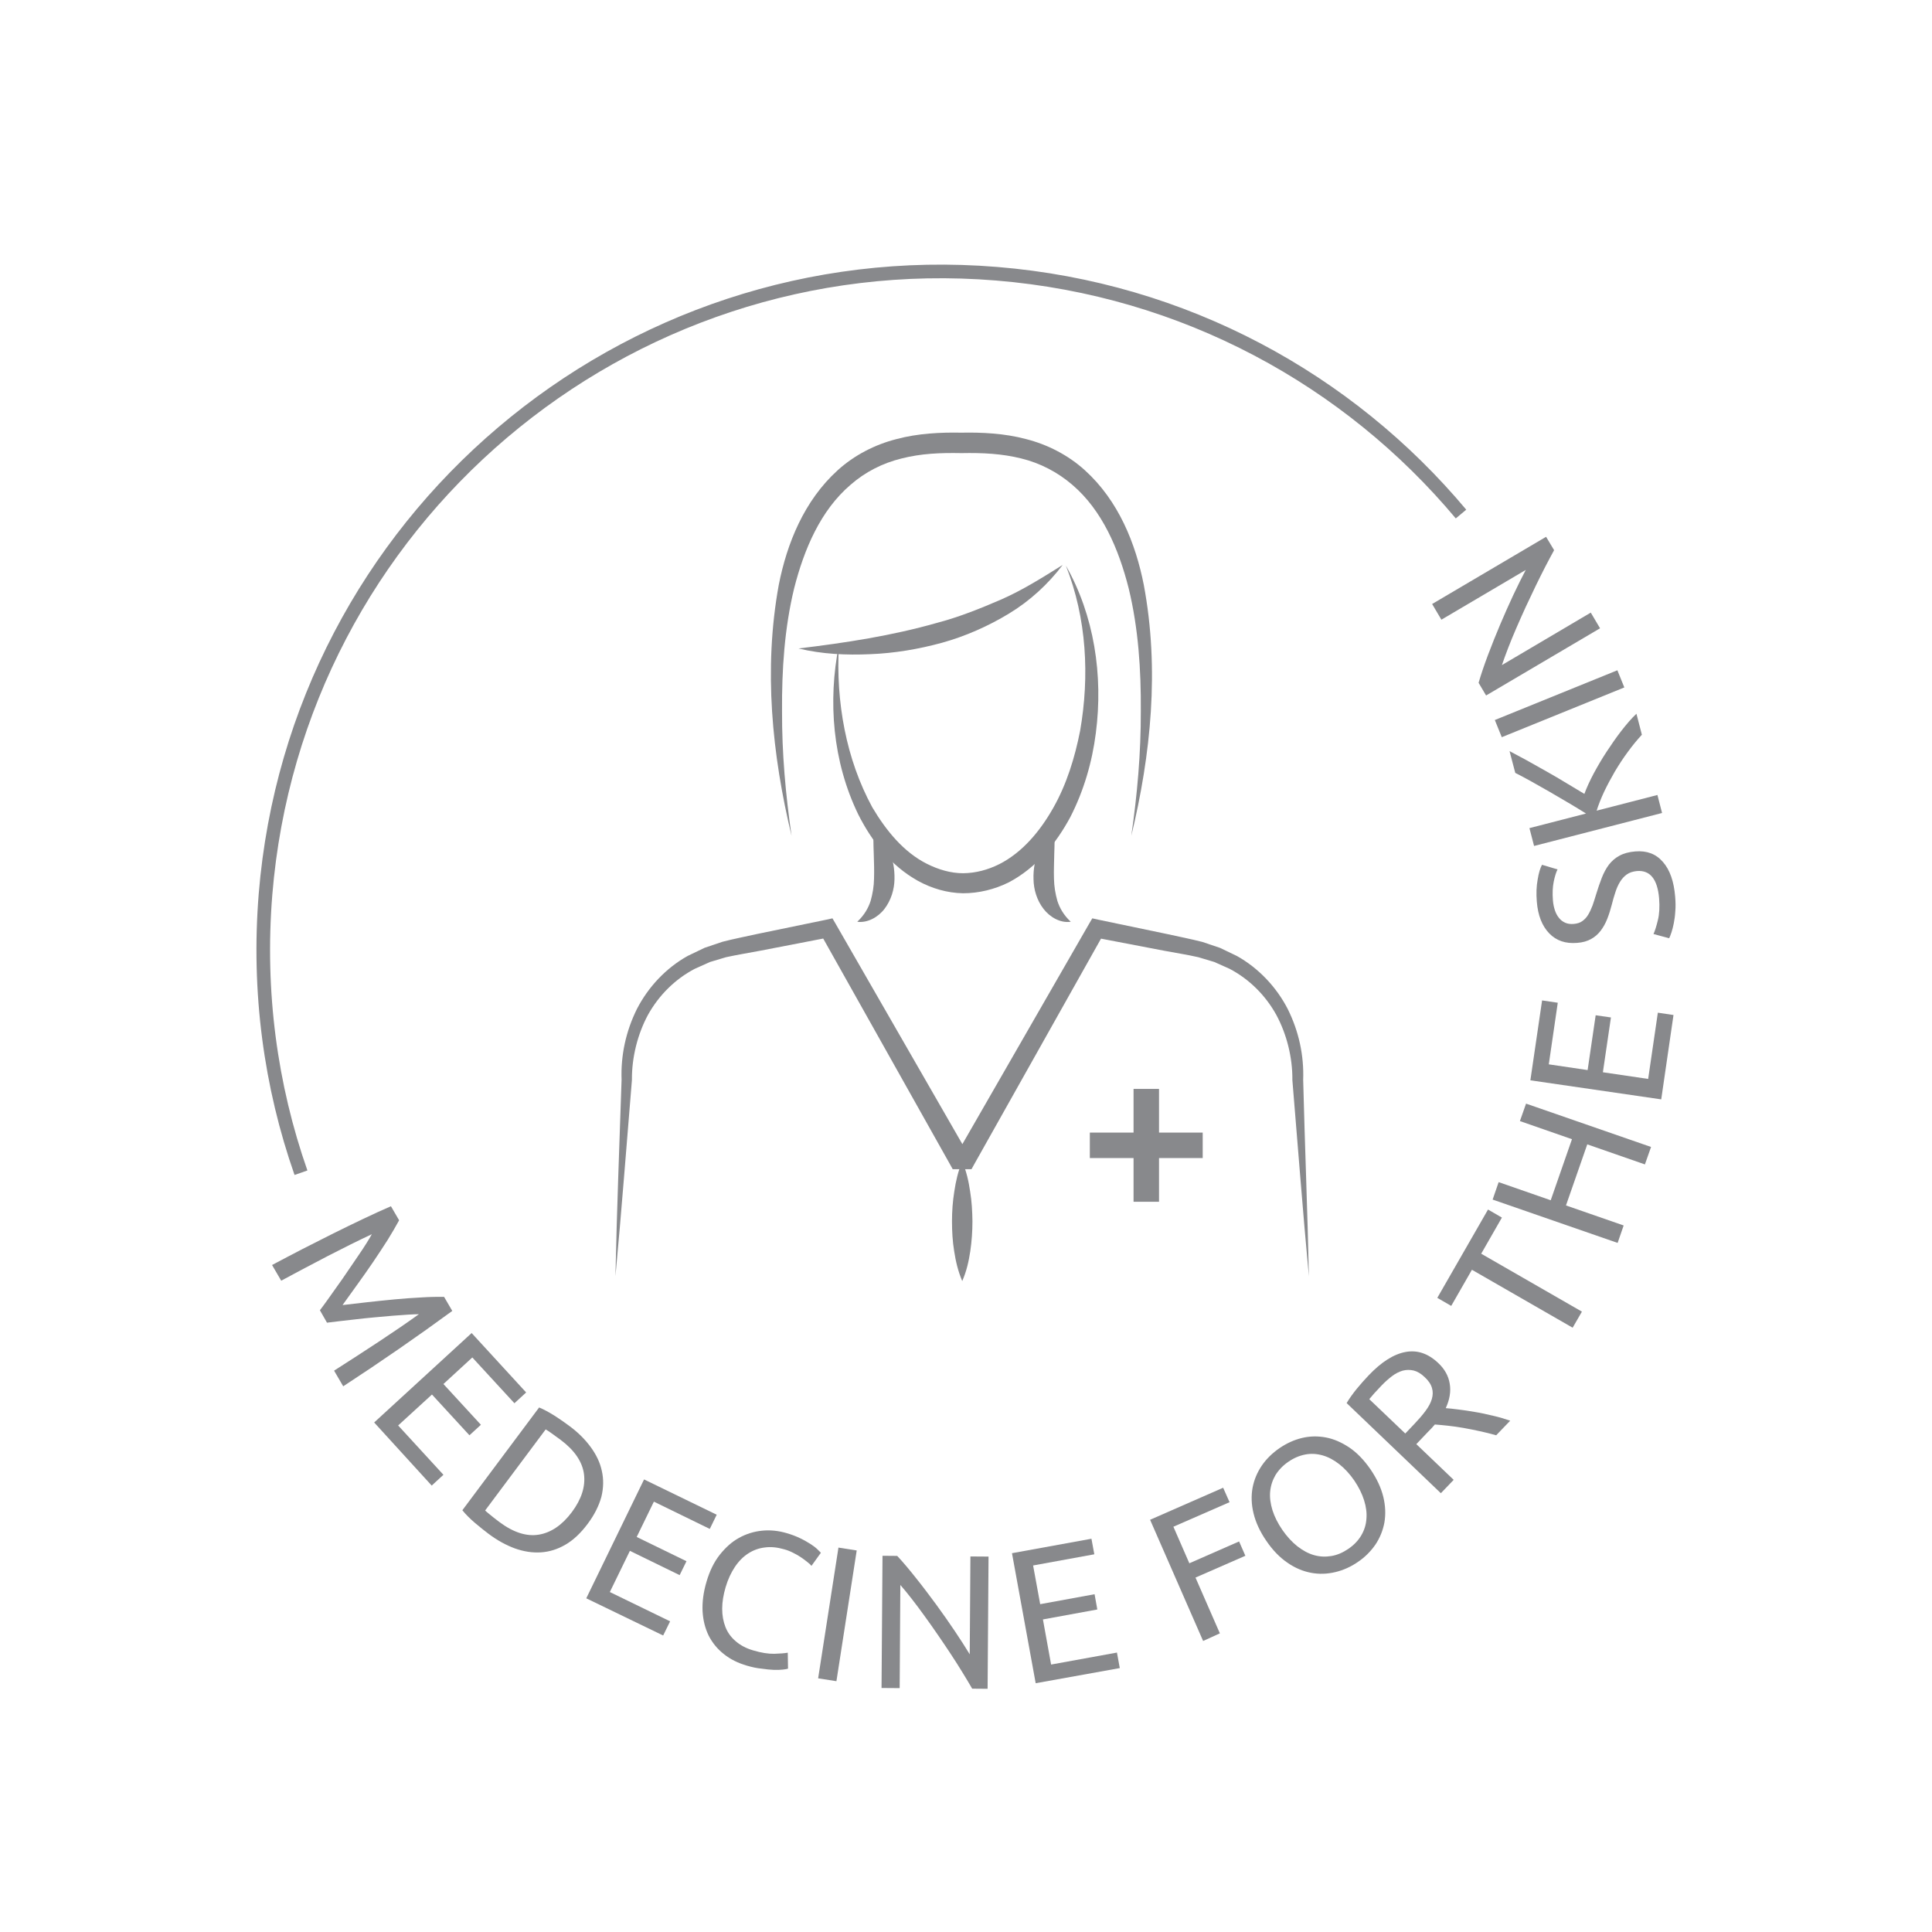 <svg width="60" height="60" viewBox="0 0 60 60" fill="none" xmlns="http://www.w3.org/2000/svg">
<path d="M9.935 40.691C9.999 40.611 10.075 40.501 10.168 40.374C10.261 40.242 10.363 40.103 10.469 39.95C10.579 39.798 10.689 39.641 10.799 39.476C10.909 39.311 11.019 39.159 11.116 39.011C11.218 38.867 11.303 38.731 11.379 38.613C11.455 38.494 11.51 38.397 11.548 38.329C11.125 38.528 10.672 38.752 10.189 39.002C9.707 39.252 9.224 39.51 8.733 39.773L8.449 39.286C8.762 39.121 9.08 38.951 9.402 38.786C9.723 38.621 10.041 38.46 10.354 38.304C10.668 38.147 10.977 37.999 11.277 37.855C11.578 37.711 11.866 37.58 12.141 37.461L12.395 37.897C12.297 38.079 12.179 38.278 12.039 38.507C11.895 38.731 11.743 38.964 11.582 39.201C11.421 39.438 11.256 39.671 11.091 39.9C10.926 40.128 10.773 40.34 10.638 40.53C10.871 40.505 11.125 40.475 11.408 40.441C11.688 40.408 11.971 40.382 12.259 40.353C12.543 40.327 12.818 40.306 13.085 40.293C13.351 40.276 13.584 40.272 13.792 40.276L14.046 40.712C12.97 41.5 11.844 42.279 10.659 43.053L10.375 42.567C10.841 42.27 11.303 41.97 11.755 41.673C12.209 41.373 12.628 41.089 13.009 40.814C12.932 40.814 12.822 40.818 12.678 40.827C12.534 40.835 12.378 40.848 12.2 40.861C12.022 40.877 11.836 40.895 11.637 40.911C11.438 40.928 11.248 40.95 11.061 40.971C10.875 40.992 10.706 41.013 10.545 41.03C10.384 41.047 10.257 41.064 10.155 41.077L9.935 40.691Z" fill="#88898C"/>
<path d="M11.62 44.176L14.647 41.399L16.34 43.244L15.976 43.579L14.668 42.157L13.771 42.982L14.935 44.248L14.579 44.574L13.415 43.308L12.365 44.269L13.771 45.801L13.407 46.136L11.62 44.176Z" fill="#88898C"/>
<path d="M18.25 47.325C18.038 47.609 17.81 47.825 17.564 47.969C17.319 48.113 17.064 48.193 16.798 48.21C16.535 48.227 16.264 48.185 15.989 48.087C15.714 47.986 15.443 47.837 15.172 47.634C15.041 47.537 14.897 47.418 14.745 47.291C14.592 47.16 14.465 47.033 14.359 46.902L16.743 43.71C16.895 43.773 17.056 43.862 17.225 43.968C17.395 44.078 17.543 44.18 17.678 44.282C17.949 44.48 18.169 44.701 18.343 44.938C18.517 45.175 18.635 45.42 18.69 45.678C18.749 45.937 18.745 46.203 18.677 46.483C18.601 46.762 18.462 47.042 18.25 47.325ZM15.507 47.266C15.943 47.592 16.353 47.723 16.734 47.66C17.115 47.596 17.458 47.363 17.759 46.961C18.059 46.559 18.186 46.165 18.136 45.78C18.085 45.395 17.843 45.039 17.407 44.713C17.276 44.616 17.175 44.544 17.103 44.493C17.031 44.442 16.976 44.408 16.946 44.392L15.066 46.91C15.092 46.936 15.138 46.974 15.21 47.033C15.278 47.092 15.38 47.169 15.507 47.266Z" fill="#88898C"/>
<path d="M18.207 49.637L20.002 45.945L22.258 47.041L22.043 47.482L20.307 46.635L19.773 47.732L21.319 48.485L21.107 48.917L19.562 48.163L18.939 49.442L20.811 50.352L20.595 50.792L18.207 49.637Z" fill="#88898C"/>
<path d="M23.195 51.728C22.919 51.648 22.678 51.529 22.479 51.368C22.28 51.212 22.124 51.021 22.009 50.797C21.899 50.572 21.836 50.322 21.819 50.039C21.806 49.755 21.844 49.45 21.942 49.12C22.039 48.79 22.174 48.511 22.352 48.286C22.53 48.062 22.725 47.884 22.949 47.761C23.169 47.639 23.41 47.562 23.665 47.537C23.919 47.511 24.172 47.537 24.431 47.613C24.592 47.66 24.736 47.715 24.863 47.778C24.985 47.837 25.091 47.901 25.18 47.956C25.269 48.015 25.337 48.066 25.387 48.117C25.438 48.163 25.472 48.202 25.493 48.223L25.201 48.629C25.176 48.595 25.134 48.557 25.074 48.511C25.019 48.464 24.951 48.417 24.88 48.367C24.808 48.316 24.723 48.269 24.63 48.223C24.537 48.176 24.444 48.138 24.346 48.113C24.139 48.053 23.94 48.032 23.753 48.058C23.567 48.079 23.394 48.142 23.237 48.244C23.08 48.345 22.941 48.485 22.822 48.663C22.704 48.841 22.606 49.048 22.534 49.294C22.466 49.527 22.428 49.751 22.428 49.958C22.428 50.17 22.462 50.356 22.53 50.53C22.598 50.703 22.704 50.847 22.848 50.97C22.991 51.093 23.169 51.19 23.389 51.254C23.643 51.33 23.863 51.364 24.046 51.36C24.228 51.355 24.367 51.343 24.465 51.326L24.473 51.821C24.439 51.834 24.388 51.842 24.308 51.851C24.232 51.859 24.139 51.863 24.029 51.859C23.919 51.855 23.791 51.842 23.652 51.821C23.504 51.808 23.355 51.775 23.195 51.728Z" fill="#88898C"/>
<path d="M26.039 48.062L26.606 48.151L25.976 52.211L25.408 52.122L26.039 48.062Z" fill="#88898C"/>
<path d="M30.192 52.443C30.108 52.295 30.006 52.13 29.896 51.948C29.786 51.766 29.663 51.575 29.536 51.381C29.409 51.186 29.273 50.987 29.134 50.784C28.994 50.581 28.859 50.386 28.719 50.195C28.584 50.005 28.448 49.827 28.321 49.662C28.19 49.493 28.071 49.349 27.961 49.222L27.94 52.426L27.377 52.422L27.407 48.316L27.864 48.32C28.05 48.519 28.245 48.752 28.452 49.014C28.664 49.277 28.867 49.552 29.075 49.831C29.278 50.111 29.473 50.386 29.654 50.657C29.837 50.928 29.989 51.169 30.116 51.376L30.137 48.337L30.7 48.341L30.671 52.447L30.192 52.443Z" fill="#88898C"/>
<path d="M32.164 52.274L31.428 48.236L33.896 47.787L33.985 48.27L32.084 48.617L32.304 49.819L33.993 49.51L34.078 49.984L32.389 50.293L32.643 51.694L34.688 51.322L34.776 51.804L32.164 52.274Z" fill="#88898C"/>
<path d="M37.364 50.962L35.717 47.198L37.986 46.203L38.185 46.652L36.441 47.414L36.936 48.549L38.481 47.871L38.676 48.316L37.127 48.993L37.884 50.725L37.364 50.962Z" fill="#88898C"/>
<path d="M39.328 47.854C39.129 47.566 38.998 47.279 38.93 46.999C38.862 46.72 38.854 46.453 38.9 46.203C38.947 45.954 39.044 45.725 39.188 45.513C39.332 45.302 39.518 45.124 39.739 44.971C39.959 44.823 40.187 44.717 40.433 44.658C40.678 44.599 40.924 44.595 41.174 44.641C41.423 44.688 41.665 44.794 41.906 44.955C42.143 45.115 42.363 45.344 42.562 45.632C42.761 45.924 42.892 46.208 42.96 46.487C43.028 46.766 43.036 47.033 42.994 47.283C42.947 47.533 42.854 47.761 42.715 47.969C42.571 48.176 42.393 48.358 42.173 48.506C41.953 48.659 41.715 48.765 41.466 48.824C41.216 48.883 40.966 48.892 40.717 48.845C40.467 48.798 40.221 48.697 39.984 48.532C39.747 48.371 39.527 48.147 39.328 47.854ZM39.827 47.516C39.967 47.719 40.124 47.888 40.289 48.02C40.458 48.151 40.628 48.244 40.805 48.295C40.983 48.346 41.161 48.354 41.343 48.324C41.525 48.295 41.703 48.218 41.876 48.1C42.05 47.981 42.181 47.842 42.274 47.685C42.367 47.528 42.422 47.359 42.435 47.173C42.452 46.991 42.427 46.796 42.363 46.593C42.3 46.39 42.198 46.186 42.059 45.979C41.919 45.776 41.762 45.606 41.597 45.475C41.428 45.344 41.258 45.251 41.081 45.2C40.903 45.149 40.725 45.136 40.543 45.17C40.361 45.204 40.187 45.276 40.014 45.395C39.84 45.513 39.709 45.653 39.611 45.81C39.518 45.971 39.463 46.14 39.446 46.322C39.429 46.504 39.455 46.699 39.518 46.902C39.582 47.105 39.684 47.308 39.827 47.516Z" fill="#88898C"/>
<path d="M44.899 43.731C45.001 43.739 45.132 43.752 45.288 43.773C45.449 43.79 45.619 43.82 45.805 43.85C45.991 43.879 46.178 43.922 46.368 43.968C46.563 44.011 46.74 44.066 46.901 44.121L46.465 44.574C46.3 44.527 46.135 44.485 45.957 44.447C45.784 44.408 45.61 44.375 45.445 44.345C45.276 44.315 45.119 44.294 44.967 44.277C44.814 44.26 44.679 44.248 44.56 44.239C44.526 44.277 44.493 44.319 44.455 44.358C44.416 44.396 44.378 44.434 44.34 44.476L43.985 44.849L45.145 45.958L44.747 46.373L41.821 43.574C41.906 43.431 42.012 43.282 42.139 43.126C42.266 42.973 42.389 42.834 42.503 42.715C42.901 42.296 43.282 42.055 43.65 41.987C44.014 41.919 44.353 42.033 44.666 42.33C44.865 42.516 44.984 42.732 45.022 42.969C45.064 43.21 45.022 43.464 44.899 43.731ZM42.901 43.033C42.731 43.21 42.605 43.35 42.524 43.452L43.642 44.519L43.925 44.222C44.061 44.078 44.179 43.943 44.272 43.816C44.366 43.689 44.433 43.566 44.467 43.447C44.501 43.329 44.505 43.215 44.471 43.105C44.438 42.99 44.366 42.88 44.243 42.766C44.133 42.66 44.018 42.592 43.904 42.563C43.79 42.537 43.675 42.537 43.561 42.567C43.447 42.601 43.337 42.656 43.227 42.74C43.117 42.825 43.011 42.918 42.901 43.033Z" fill="#88898C"/>
<path d="M46.212 37.563L46.643 37.813L46 38.935L49.128 40.734L48.84 41.233L45.712 39.434L45.069 40.556L44.637 40.306L46.212 37.563Z" fill="#88898C"/>
<path d="M47.202 34.816L47.393 34.274L51.275 35.62L51.084 36.162L49.294 35.539L48.633 37.436L50.424 38.058L50.237 38.6L46.355 37.254L46.542 36.712L48.159 37.275L48.819 35.379L47.202 34.816Z" fill="#88898C"/>
<path d="M51.591 34.142L47.527 33.55L47.891 31.069L48.378 31.141L48.099 33.054L49.305 33.232L49.555 31.53L50.029 31.598L49.779 33.3L51.185 33.507L51.486 31.45L51.972 31.522L51.591 34.142Z" fill="#88898C"/>
<path d="M51.525 27.898C51.474 27.301 51.245 27.017 50.834 27.051C50.708 27.064 50.602 27.098 50.521 27.157C50.437 27.216 50.365 27.297 50.309 27.39C50.25 27.487 50.204 27.593 50.166 27.712C50.127 27.83 50.089 27.957 50.056 28.093C50.017 28.245 49.971 28.393 49.916 28.533C49.861 28.673 49.793 28.795 49.713 28.901C49.632 29.007 49.535 29.096 49.416 29.16C49.298 29.227 49.154 29.27 48.98 29.282C48.62 29.312 48.333 29.215 48.112 28.986C47.892 28.757 47.761 28.431 47.727 28C47.706 27.75 47.715 27.525 47.753 27.318C47.786 27.11 47.833 26.958 47.888 26.857L48.371 27C48.328 27.085 48.286 27.216 48.252 27.381C48.218 27.551 48.21 27.741 48.227 27.957C48.235 28.067 48.256 28.169 48.286 28.262C48.316 28.355 48.358 28.436 48.413 28.503C48.464 28.571 48.532 28.622 48.608 28.656C48.684 28.69 48.773 28.702 48.87 28.694C48.98 28.685 49.073 28.656 49.141 28.605C49.213 28.554 49.272 28.491 49.323 28.406C49.374 28.321 49.416 28.228 49.459 28.118C49.497 28.008 49.535 27.889 49.573 27.762C49.628 27.58 49.687 27.411 49.746 27.259C49.806 27.106 49.878 26.971 49.967 26.852C50.056 26.738 50.166 26.641 50.297 26.573C50.428 26.501 50.589 26.459 50.784 26.442C51.144 26.412 51.427 26.518 51.643 26.768C51.859 27.013 51.986 27.373 52.024 27.851C52.037 28.012 52.041 28.16 52.028 28.3C52.02 28.44 52.003 28.563 51.982 28.668C51.961 28.779 51.935 28.872 51.91 28.952C51.884 29.032 51.859 29.096 51.838 29.138L51.351 29.007C51.393 28.914 51.44 28.77 51.486 28.579C51.533 28.393 51.546 28.165 51.525 27.898Z" fill="#88898C"/>
<path d="M46.88 23.326C47.041 23.411 47.219 23.508 47.417 23.614C47.617 23.724 47.816 23.838 48.027 23.957C48.235 24.075 48.442 24.194 48.641 24.317C48.84 24.439 49.031 24.549 49.204 24.655C49.276 24.46 49.373 24.249 49.492 24.024C49.615 23.796 49.746 23.572 49.894 23.347C50.042 23.123 50.19 22.907 50.351 22.699C50.512 22.492 50.664 22.314 50.821 22.166L50.99 22.818C50.842 22.979 50.694 23.157 50.55 23.356C50.406 23.55 50.275 23.753 50.148 23.965C50.025 24.177 49.915 24.384 49.818 24.587C49.721 24.795 49.644 24.99 49.585 25.176L51.473 24.689L51.617 25.248L47.642 26.272L47.498 25.718L49.255 25.265C49.094 25.163 48.912 25.053 48.713 24.935C48.514 24.816 48.311 24.698 48.112 24.583C47.909 24.469 47.718 24.359 47.536 24.257C47.354 24.156 47.193 24.071 47.058 24.003L46.88 23.326Z" fill="#88898C"/>
<path d="M46.639 22.894L46.423 22.361L50.229 20.816L50.445 21.349L46.639 22.894Z" fill="#88898C"/>
<path d="M48.264 17.086C48.184 17.234 48.091 17.404 47.993 17.594C47.896 17.785 47.795 17.983 47.693 18.195C47.591 18.407 47.49 18.623 47.384 18.847C47.282 19.072 47.185 19.287 47.092 19.503C46.999 19.719 46.914 19.922 46.838 20.121C46.762 20.316 46.698 20.498 46.643 20.655L49.403 19.025L49.691 19.512L46.152 21.599L45.919 21.205C45.995 20.943 46.093 20.655 46.211 20.341C46.33 20.028 46.457 19.706 46.592 19.389C46.728 19.072 46.863 18.762 47.003 18.466C47.143 18.17 47.27 17.916 47.384 17.7L44.764 19.245L44.476 18.758L48.015 16.671L48.264 17.086Z" fill="#88898C"/>
<path d="M45.373 15.964C41.885 11.799 36.792 8.979 30.95 8.501C19.359 7.552 9.195 16.18 8.246 27.771C8.001 30.798 8.403 33.727 9.347 36.42" stroke="#88898C" stroke-width="0.423" stroke-miterlimit="10"/>
<path d="M26.052 20.041C25.955 21.802 26.276 23.576 27.089 25.07C27.517 25.794 28.067 26.467 28.787 26.827C29.142 27.005 29.523 27.119 29.913 27.119C30.302 27.115 30.683 27.013 31.035 26.836C31.746 26.476 32.301 25.815 32.711 25.087C33.126 24.355 33.38 23.529 33.545 22.691C33.837 21.006 33.753 19.211 33.101 17.564C33.981 19.11 34.265 20.977 34.032 22.767C33.918 23.665 33.66 24.554 33.24 25.375C32.804 26.184 32.195 26.946 31.327 27.403C30.891 27.619 30.404 27.741 29.909 27.741C29.413 27.733 28.931 27.589 28.508 27.356C27.657 26.882 27.068 26.112 26.657 25.299C25.853 23.648 25.709 21.768 26.052 20.041Z" fill="#88898C"/>
<path d="M24.799 20.139C26.276 19.961 27.703 19.741 29.087 19.347C29.782 19.165 30.446 18.898 31.102 18.614C31.763 18.322 32.368 17.941 33.003 17.544C32.554 18.136 31.987 18.661 31.335 19.055C30.688 19.448 29.985 19.758 29.257 19.961C28.529 20.16 27.779 20.287 27.03 20.316C26.285 20.35 25.527 20.316 24.799 20.139Z" fill="#88898C"/>
<path d="M35.133 25.959C35.319 24.672 35.433 23.381 35.429 22.09C35.438 20.803 35.353 19.508 35.052 18.271C34.743 17.052 34.231 15.85 33.304 15.058C32.847 14.665 32.305 14.381 31.712 14.237C31.115 14.089 30.523 14.059 29.858 14.072C29.193 14.059 28.605 14.085 28.004 14.237C27.411 14.381 26.865 14.66 26.412 15.058C25.485 15.85 24.973 17.052 24.663 18.271C24.363 19.508 24.278 20.799 24.287 22.09C24.282 23.381 24.397 24.677 24.583 25.959C23.978 23.436 23.707 20.786 24.185 18.166C24.439 16.875 24.973 15.549 26.014 14.605C26.53 14.136 27.174 13.805 27.843 13.636C28.503 13.458 29.223 13.424 29.854 13.437C30.485 13.424 31.204 13.458 31.865 13.636C32.533 13.805 33.177 14.136 33.693 14.605C34.735 15.549 35.268 16.875 35.522 18.166C36.013 20.786 35.742 23.436 35.133 25.959Z" fill="#88898C"/>
<path d="M40.649 39.637C40.458 37.61 40.306 35.578 40.136 33.546V33.529C40.141 32.843 39.963 32.123 39.637 31.518C39.302 30.912 38.799 30.409 38.185 30.087L37.711 29.875L37.215 29.727C36.868 29.647 36.5 29.592 36.144 29.524L33.998 29.113L34.29 28.978L30.26 36.149L30.171 36.31H29.985H29.773H29.587L29.498 36.149L25.468 28.974L25.764 29.109L23.618 29.524C23.262 29.592 22.894 29.651 22.547 29.727L22.051 29.875L21.577 30.087C20.963 30.409 20.464 30.908 20.125 31.514C19.799 32.119 19.621 32.839 19.625 33.524V33.541C19.456 35.573 19.304 37.605 19.113 39.633C19.156 37.597 19.236 35.561 19.304 33.524V33.546C19.274 32.771 19.439 32.022 19.782 31.331C20.134 30.65 20.684 30.061 21.361 29.685L21.882 29.435L22.432 29.249C22.792 29.155 23.148 29.088 23.508 29.007L25.658 28.563L25.853 28.52L25.954 28.694L30.057 35.827L29.782 35.666H29.993L29.718 35.827L33.82 28.694L33.922 28.52L34.117 28.563L36.267 29.012C36.627 29.092 36.978 29.16 37.342 29.253L37.893 29.439L38.413 29.689C39.087 30.066 39.641 30.654 39.992 31.336C40.335 32.026 40.5 32.775 40.471 33.546V33.524C40.522 35.561 40.606 37.597 40.649 39.637Z" fill="#88898C"/>
<path d="M29.883 36.069C30.014 36.378 30.082 36.687 30.128 37C30.179 37.309 30.196 37.618 30.2 37.927C30.2 38.236 30.179 38.545 30.133 38.858C30.086 39.167 30.018 39.477 29.883 39.785C29.752 39.477 29.68 39.167 29.633 38.858C29.582 38.549 29.565 38.24 29.565 37.927C29.565 37.618 29.587 37.309 29.637 37C29.684 36.687 29.752 36.378 29.883 36.069Z" fill="#88898C"/>
<path d="M35.599 33.817V37.322" stroke="#88898C" stroke-width="0.791" stroke-miterlimit="10"/>
<path d="M37.351 35.569H33.846" stroke="#88898C" stroke-width="0.791" stroke-miterlimit="10"/>
<path d="M26.623 28.626C26.847 28.415 26.966 28.199 27.038 27.979C27.101 27.754 27.14 27.53 27.144 27.284C27.152 27.039 27.144 26.785 27.135 26.514C27.127 26.243 27.11 25.968 27.148 25.654C27.36 25.875 27.516 26.133 27.622 26.412C27.732 26.692 27.787 26.992 27.779 27.31C27.774 27.623 27.673 27.957 27.47 28.224C27.267 28.491 26.932 28.669 26.623 28.626Z" fill="#88898C"/>
<path d="M33.253 28.626C32.94 28.673 32.61 28.491 32.406 28.224C32.199 27.957 32.102 27.619 32.097 27.31C32.085 26.992 32.144 26.692 32.254 26.412C32.36 26.133 32.517 25.879 32.728 25.654C32.766 25.964 32.749 26.243 32.741 26.514C32.737 26.785 32.724 27.039 32.732 27.284C32.737 27.534 32.775 27.754 32.838 27.979C32.91 28.199 33.029 28.415 33.253 28.626Z" fill="#88898C"/>
</svg>
